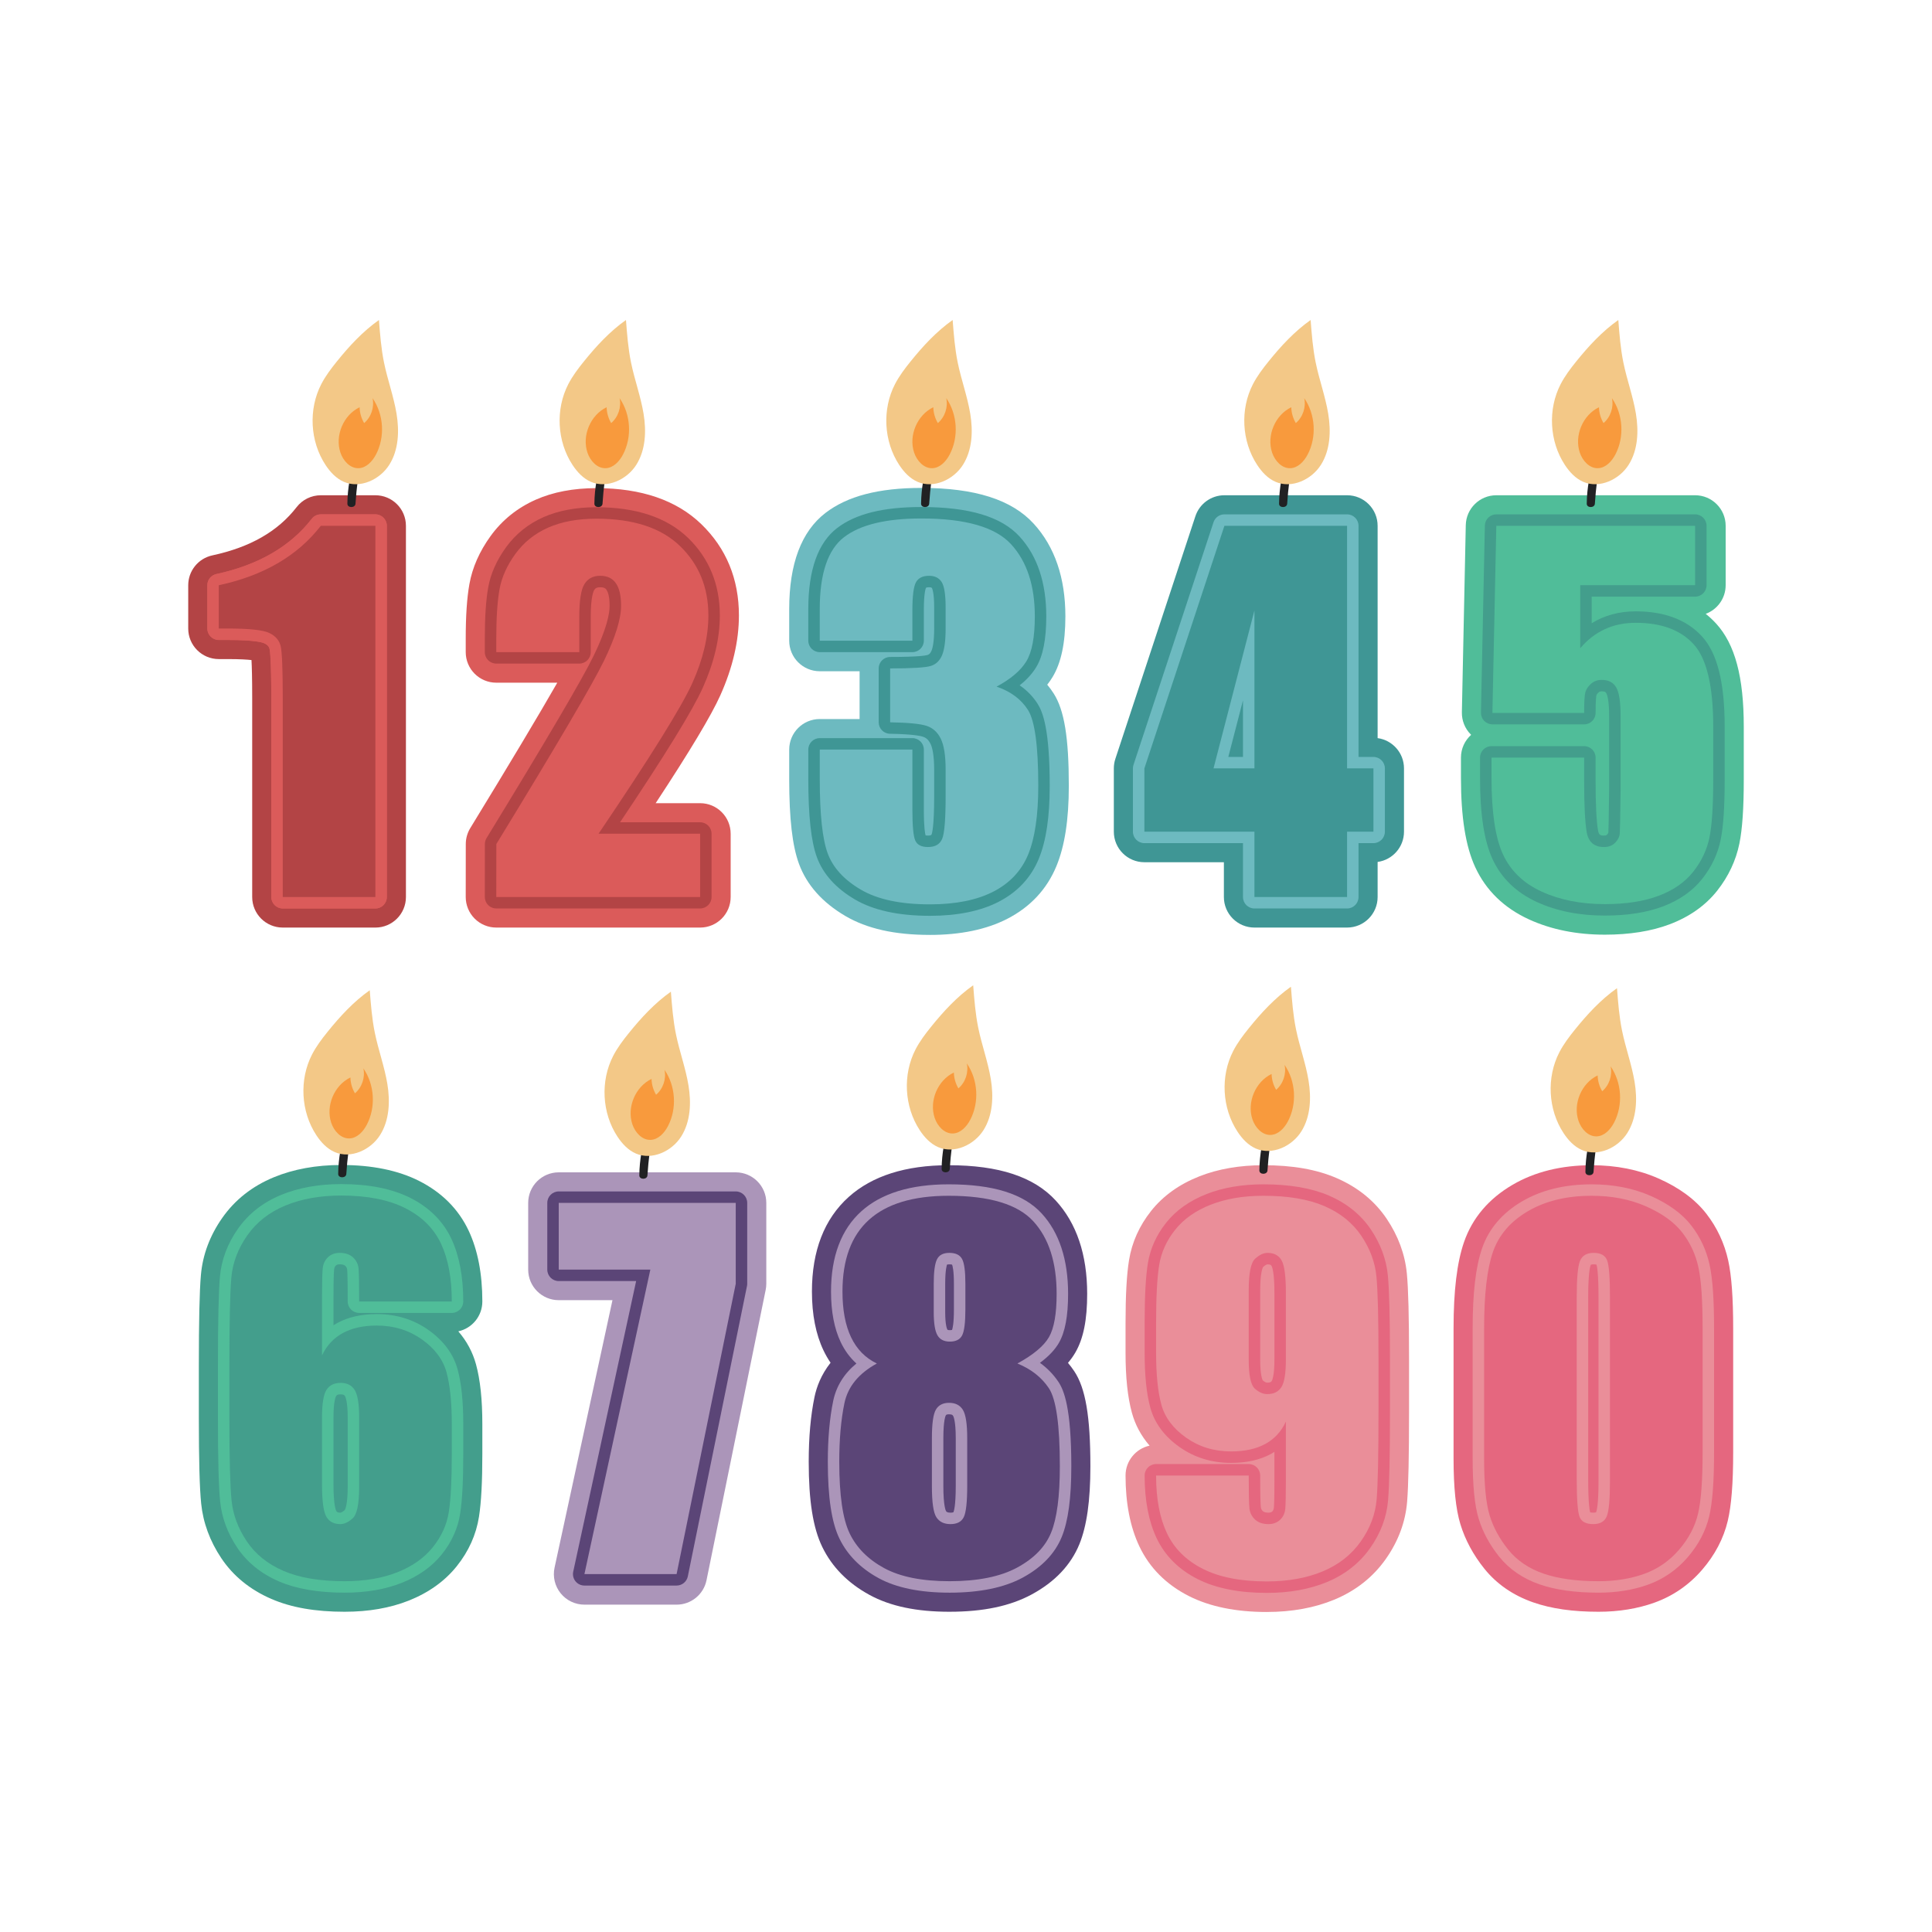 <?xml version="1.0" encoding="UTF-8"?>
<!DOCTYPE svg PUBLIC "-//W3C//DTD SVG 1.1//EN" "http://www.w3.org/Graphics/SVG/1.1/DTD/svg11.dtd">
<!-- Creator: CorelDRAW 2018 (64-Bit) -->
<svg xmlns="http://www.w3.org/2000/svg" xml:space="preserve" width="3.413in" height="3.413in" version="1.1" style="shape-rendering:geometricPrecision; text-rendering:geometricPrecision; image-rendering:optimizeQuality; fill-rule:evenodd; clip-rule:evenodd"
viewBox="0 0 3413.33 3413.33"
 xmlns:xlink="http://www.w3.org/1999/xlink">
 <defs>
  <style type="text/css">
   <![CDATA[
    .fil0 {fill:none}
    .fil5 {fill:#F89A3D}
    .fil4 {fill:#F3C887}
    .fil8 {fill:#EA8E99}
    .fil9 {fill:#E5677F}
    .fil11 {fill:#DB5B5A}
    .fil10 {fill:#B34445}
    .fil6 {fill:#AB95B9}
    .fil12 {fill:#6DBAC0}
    .fil2 {fill:#50BD99}
    .fil1 {fill:#439E8C}
    .fil13 {fill:#3F9695}
    .fil7 {fill:#5B4577}
    .fil3 {fill:#212123}
   ]]>
  </style>
 </defs>
 <g id="Layer_x0020_1">
  <rect class="fil0" x="-0" y="-0" width="3413.33" height="3413.33"/>
  <g id="_2351793332800">
   <g>
    <path class="fil1" d="M609.03 2847.55c-51.96,0 -94.35,-7.41 -129.59,-22.66 -37.65,-16.3 -67.42,-40.52 -88.46,-72 -20.14,-30.13 -32.1,-62.57 -35.56,-96.43 -2.78,-27.13 -4.13,-76.76 -4.13,-151.71l0 -90.74c0,-80.39 1.19,-133.13 3.65,-161.26 3.1,-35.76 15.8,-69.76 37.73,-101.04 22.39,-31.94 53.03,-56.09 91.07,-71.78 34.91,-14.4 75.02,-21.69 119.21,-21.69 54.2,-0 100.4,9.44 137.33,28.06 40.33,20.35 69.83,49.96 87.72,88.01 16.04,34.14 24.17,76.21 24.17,125.06 0,25.86 -18.18,47.48 -42.46,52.75 14.89,17.26 25.35,36.71 31.22,58.15 7.56,27.63 11.23,62.36 11.23,106.22l0 52.26c0,49.13 -1.93,85.39 -5.91,110.83 -4.97,31.74 -18.22,61.21 -39.36,87.59 -21.13,26.36 -49.74,46.81 -85.04,60.79 -32.83,13 -70.79,19.59 -112.84,19.58z"/>
    <path class="fil2" d="M601.73 2463.42c-5.92,0 -7.08,1.81 -7.85,3.02 -0.48,0.75 -4.71,8.21 -4.71,37.5l0 118.69c0,36.99 4.4,45.91 4.9,46.8 0.8,1.43 1.7,3.03 7.26,3.03 0.97,0 3.7,-1 7.86,-4.7 0.8,-1.34 5.11,-9.94 5.11,-41.09l0 -122.74c0,-27.86 -4.05,-36.1 -4.86,-37.46 -0.76,-1.28 -1.81,-3.05 -7.72,-3.05zm7.3 350.4c-46.6,0 -85.69,-6.69 -116.2,-19.89 -31.6,-13.68 -56.43,-33.79 -73.81,-59.79 -17.05,-25.5 -27.15,-52.78 -30.04,-81.09 -2.66,-26 -3.95,-74.5 -3.95,-148.3l0 -90.74c0,-79.39 1.15,-131.18 3.52,-158.33 2.59,-29.78 13.27,-58.25 31.75,-84.6 18.63,-26.59 44.31,-46.77 76.3,-59.96 30.81,-12.71 66.61,-19.15 106.36,-19.15 48.87,-0 89.96,8.23 122.13,24.45 33.43,16.87 57.79,41.18 72.4,72.24 13.91,29.61 20.96,66.85 20.96,110.7 0,11.18 -9.07,20.24 -20.24,20.24l-163.65 -0c-11.19,0 -20.25,-9.06 -20.25,-20.24 0,-37.06 -0.51,-50.92 -0.94,-56.03 -0.26,-2.94 -1.23,-4.96 -3.36,-6.94 -1.89,-1.76 -5.23,-2.67 -9.9,-2.67 -3.93,0 -5.6,1.08 -6.72,2.14 -1.3,1.23 -2.69,3.07 -3.1,7.19 -0.51,5.07 -1.11,17.34 -1.11,47l0 51.34c2.26,-1.45 4.58,-2.83 6.98,-4.13 19.14,-10.36 42.54,-15.61 69.6,-15.61 34.09,0 64.73,9.43 91.06,28.01 26.78,18.91 44.14,42.3 51.61,69.52 6.75,24.68 10.04,56.5 10.04,97.31l0 52.26c0,47.37 -1.8,81.91 -5.52,105.61 -4.04,25.85 -14.93,49.97 -32.35,71.71 -17.41,21.73 -41.35,38.72 -71.14,50.53 -28.85,11.42 -62.63,17.22 -100.41,17.22z"/>
    <path class="fil1" d="M634.55 2503.94c0,-23.22 -2.56,-39.15 -7.69,-47.8 -5.13,-8.64 -13.51,-12.96 -25.12,-12.96 -11.34,-0 -19.64,4.11 -24.91,12.35 -5.28,8.24 -7.9,24.37 -7.9,48.41l0 118.69c0,28.89 2.49,47.8 7.48,56.7 5,8.92 13.3,13.37 24.92,13.37 7.02,0 14.31,-3.43 21.87,-10.33 7.55,-6.88 11.34,-25.45 11.34,-55.7l0 -122.74zm163.66 -204.57l-163.66 0c0,-30.52 -0.34,-49.75 -1.01,-57.72 -0.68,-7.96 -3.92,-14.65 -9.72,-20.06 -5.81,-5.39 -13.71,-8.1 -23.7,-8.1 -8.36,0 -15.25,2.57 -20.65,7.7 -5.4,5.13 -8.5,11.75 -9.31,19.85 -0.81,8.1 -1.22,24.44 -1.22,49.02l0 104.52c8.37,-17.56 20.65,-30.72 36.86,-39.5 16.2,-8.78 36.18,-13.17 59.96,-13.17 29.97,0 56.43,8.1 79.39,24.3 22.95,16.2 37.53,35.65 43.75,58.33 6.2,22.68 9.31,53.34 9.31,91.95l0 52.26c0,45.91 -1.76,80.07 -5.27,102.48 -3.5,22.42 -12.89,43.14 -28.15,62.18 -15.26,19.04 -36.2,33.83 -62.8,44.36 -26.6,10.53 -57.59,15.8 -92.96,15.8 -44.03,0 -80.07,-6.08 -108.16,-18.23 -28.09,-12.15 -49.77,-29.64 -65.02,-52.46 -15.26,-22.82 -24.17,-46.79 -26.73,-71.91 -2.57,-25.11 -3.85,-73.85 -3.85,-146.24l0 -90.74c0,-78.04 1.15,-130.24 3.44,-156.57 2.29,-26.33 11.68,-51.24 28.15,-74.74 16.46,-23.5 38.95,-41.11 67.45,-52.87 28.49,-11.75 61.37,-17.62 98.64,-17.62 45.91,-0 83.58,7.43 113.02,22.28 29.43,14.86 50.49,35.79 63.19,62.79 12.69,27.01 19.04,61.04 19.04,102.08z"/>
    <path class="fil3" d="M644.68 1918.43c-26.5,46.83 -46.69,101.16 -47.19,155.54 -0.07,7.94 13.82,7.99 14.35,0.12 3.73,-55.2 12.03,-103.78 38.11,-153.3 1.41,-2.67 -3.79,-4.98 -5.26,-2.36z"/>
    <path class="fil4" d="M558.86 2005.53c-27.45,-41.73 -30.4,-98.37 -7.46,-142.73 7.43,-14.37 17.26,-27.35 27.42,-39.94 21.95,-27.21 45.89,-53.22 74.45,-73.37 1.94,25.15 3.89,50.39 8.94,75.1 6.22,30.43 17.08,59.83 22.16,90.48 5.07,30.65 3.73,63.94 -12.83,90.22 -16.56,26.28 -51.56,42.46 -80.09,30.17 -13.74,-5.92 -24.38,-17.41 -32.59,-29.92z"/>
    <path class="fil5" d="M617.31 2011.3c-15.1,0.46 -27.28,-13.18 -32.08,-27.49 -10.1,-30.06 5.28,-66.47 33.87,-80.19 0.22,9.8 3.02,19.54 8.02,27.97 12.43,-10.54 18.37,-28.18 14.83,-44.09 19.88,28.76 22.31,68.64 6.08,99.61 -6.34,12.11 -17.06,23.76 -30.72,24.19z"/>
    <path class="fil6" d="M1032.52 2834.99c-16.32,0 -31.76,-7.38 -42.01,-20.08 -10.24,-12.71 -14.2,-29.36 -10.75,-45.32l102.31 -472.54 -94.91 0c-29.81,0 -53.99,-24.17 -53.99,-53.98l0 -117.88c0,-29.81 24.17,-53.98 53.98,-53.98l312.72 -0c29.81,0 53.98,24.17 53.98,53.98l0 142.89c0,3.62 -0.37,7.23 -1.09,10.78l-104.51 512.93c-5.11,25.15 -27.24,43.21 -52.89,43.21l-162.85 -0z"/>
    <path class="fil7" d="M1032.52 2801.26c-6.12,0 -11.91,-2.77 -15.75,-7.53 -3.84,-4.77 -5.32,-11.01 -4.03,-17l111.15 -513.42 -136.73 0c-11.19,0 -20.24,-9.06 -20.24,-20.24l0 -117.88c0,-11.18 9.06,-20.24 20.24,-20.24l312.72 0c11.18,0 20.24,9.07 20.24,20.24l0 142.89c0,1.36 -0.13,2.71 -0.41,4.04l-104.51 512.93c-1.92,9.43 -10.22,16.21 -19.84,16.21l-162.85 -0z"/>
    <polygon class="fil6" points="1299.87,2125.19 1299.87,2268.08 1195.36,2781.02 1032.52,2781.02 1148.98,2243.07 987.15,2243.07 987.15,2125.19 "/>
    <path class="fil3" d="M1176.68 1920.98c-26.49,46.83 -46.68,101.16 -47.18,155.54 -0.08,7.94 13.81,7.98 14.35,0.12 3.73,-55.2 12.03,-103.78 38.1,-153.3 1.41,-2.68 -3.78,-4.98 -5.27,-2.36z"/>
    <path class="fil4" d="M1090.86 2008.09c-27.44,-41.73 -30.4,-98.37 -7.46,-142.74 7.44,-14.37 17.26,-27.35 27.42,-39.94 21.94,-27.21 45.89,-53.22 74.46,-73.37 1.94,25.15 3.89,50.38 8.94,75.1 6.22,30.43 17.09,59.83 22.16,90.48 5.07,30.65 3.73,63.94 -12.83,90.22 -16.56,26.28 -51.55,42.46 -80.08,30.17 -13.74,-5.92 -24.38,-17.41 -32.6,-29.92z"/>
    <path class="fil5" d="M1149.31 2013.85c-15.09,0.47 -27.27,-13.18 -32.07,-27.49 -10.11,-30.06 5.27,-66.47 33.86,-80.18 0.23,9.8 3.02,19.54 8.03,27.97 12.43,-10.54 18.37,-28.18 14.83,-44.09 19.87,28.76 22.31,68.64 6.08,99.61 -6.34,12.11 -17.06,23.76 -30.72,24.19z"/>
    <path class="fil7" d="M1677.63 2847.55c-58.29,0 -104.48,-9.69 -141.22,-29.64 -38.35,-20.83 -66.55,-49.46 -83.8,-85.13 -16.25,-33.59 -23.82,-81.37 -23.82,-150.37 0,-43.23 3.44,-81.69 10.24,-114.35 3.67,-17.61 11.64,-39.26 28.35,-60.47 -4.61,-6.76 -8.78,-14 -12.45,-21.72 -13.59,-28.41 -20.47,-63.41 -20.47,-104.04 0,-72.09 21.81,-128.29 64.85,-167.03 41.4,-37.26 100.84,-56.16 176.69,-56.16 88.71,0 150.6,20.4 189.19,62.37 36.88,40.11 55.57,95.57 55.57,164.87 0,46.06 -6.61,78.94 -20.8,103.52 -3.67,6.32 -8.03,12.46 -13.13,18.44 3.92,4.63 7.59,9.5 11,14.6 20.05,29.87 28.6,80.15 28.6,168.07 0,60.58 -6.35,105.57 -19.4,137.54 -15.06,36.89 -43.4,66.78 -84.23,88.88 -38.07,20.6 -85.57,30.62 -145.19,30.61z"/>
    <path class="fil6" d="M1677.22 2233.74c-3.05,0 -4.11,0.54 -4.13,0.55 -0.19,0.9 -3.18,8.29 -3.18,33.9l0 49.82c0,23.04 3.17,29.75 3.81,30.87 0.24,0.41 0.65,1.15 4.3,1.15 2.2,0 3.43,-0.26 3.99,-0.44 0.76,-1.87 3.31,-10.13 3.31,-36.44l0 -44.96c0,-24.11 -2.52,-32.11 -3.23,-33.86 -0.6,-0.22 -2.08,-0.59 -4.88,-0.59zm-0.4 264.92c-4.69,0 -5.35,1.13 -5.89,2.03 -0.18,0.31 -4.27,7.72 -4.27,40.11l0 85.07c0,35.48 4.46,43.38 4.65,43.7 0.74,1.13 1.9,2.9 7.92,2.9 3.94,0 5.22,-0.8 5.23,-0.8 0.51,-1.1 4.1,-9.57 4.1,-47.02l0 -83.85c0,-30.98 -4.17,-38.57 -4.64,-39.33 -0.78,-1.24 -1.75,-2.81 -7.11,-2.81zm0.81 315.16c-51.79,0 -93.89,-8.61 -125.12,-25.56 -32.02,-17.39 -55.41,-40.99 -69.53,-70.17 -13.76,-28.44 -20.45,-72.83 -20.45,-135.68 0,-40.93 3.21,-77.08 9.54,-107.47 5.4,-25.88 19.14,-48 40.97,-66.02 -11.34,-10.23 -20.59,-22.79 -27.67,-37.59 -11.38,-23.83 -17.17,-53.94 -17.17,-89.49 0,-62.12 18.06,-109.88 53.69,-141.95 35.02,-31.52 86.87,-47.5 154.12,-47.5 78.75,0 132.51,16.84 164.37,51.48 30.96,33.67 46.66,81.45 46.66,142.02 0,39.33 -5.32,67.67 -16.28,86.64 -7.07,12.23 -18.12,23.88 -33.45,35.23 12.94,9.31 23.81,20.5 32.54,33.48 9.81,14.64 22.88,46.05 22.88,149.28 0,56.12 -5.53,96.94 -16.9,124.78 -12.03,29.46 -35.27,53.67 -69.05,71.96 -32.56,17.61 -76.01,26.56 -129.13,26.56z"/>
    <path class="fil7" d="M1705.57 2268.18c0,-22.14 -1.96,-36.8 -5.88,-43.95 -3.92,-7.16 -11.41,-10.74 -22.48,-10.74 -10.81,0 -18.1,3.85 -21.88,11.55 -3.78,7.7 -5.67,22.08 -5.67,43.15l0 49.82c0,19.71 2.16,33.35 6.48,40.91 4.32,7.57 11.61,11.35 21.88,11.35 10.81,0 18.09,-3.71 21.88,-11.14 3.77,-7.43 5.67,-22.75 5.67,-45.98l0 -44.96zm3.24 272.62c0,-25.12 -2.57,-41.79 -7.7,-50.03 -5.13,-8.23 -13.23,-12.35 -24.31,-12.35 -10.8,-0.01 -18.57,3.99 -23.29,11.95 -4.73,7.97 -7.09,24.78 -7.09,50.43l0 85.07c0,28.35 2.63,46.59 7.91,54.69 5.26,8.1 13.57,12.15 24.9,12.15 11.61,0 19.45,-4.11 23.5,-12.35 4.06,-8.23 6.08,-26.8 6.08,-55.7l0 -83.85zm88.71 -131.85c24.03,9.73 42.53,24.26 55.5,43.57 12.96,19.32 19.44,65.33 19.44,138 0,52.96 -5.14,92.01 -15.39,117.14 -10.27,25.12 -30.25,45.73 -59.95,61.8 -29.71,16.08 -69.55,24.11 -119.51,24.11 -48.61,0 -87.09,-7.71 -115.45,-23.1 -28.35,-15.4 -48.68,-35.8 -60.96,-61.19 -12.29,-25.41 -18.44,-67.69 -18.44,-126.87 0,-39.71 3.04,-74.17 9.11,-103.35 6.09,-29.18 25.19,-52.55 57.32,-70.12 -20.25,-9.7 -35.44,-25.16 -45.57,-46.35 -10.13,-21.19 -15.19,-48.1 -15.19,-80.76 0,-56.4 15.66,-98.7 46.99,-126.9 31.32,-28.21 78.18,-42.31 140.56,-42.31 72.11,0 121.93,14.98 149.48,44.94 27.55,29.95 41.32,72.73 41.32,128.32 0,35.35 -4.53,60.86 -13.57,76.51 -9.05,15.65 -27.62,31.17 -55.7,46.55z"/>
    <path class="fil3" d="M1710.79 1909.68c-26.5,46.83 -46.69,101.16 -47.18,155.54 -0.08,7.94 13.81,7.98 14.34,0.11 3.74,-55.2 12.03,-103.78 38.11,-153.3 1.41,-2.67 -3.79,-4.98 -5.27,-2.36z"/>
    <path class="fil4" d="M1624.97 1996.79c-27.44,-41.74 -30.4,-98.37 -7.46,-142.74 7.44,-14.37 17.26,-27.35 27.42,-39.94 21.94,-27.21 45.89,-53.22 74.45,-73.37 1.94,25.15 3.89,50.38 8.93,75.1 6.22,30.43 17.09,59.83 22.17,90.48 5.07,30.64 3.73,63.94 -12.83,90.22 -16.56,26.28 -51.56,42.46 -80.08,30.17 -13.74,-5.92 -24.38,-17.41 -32.6,-29.92z"/>
    <path class="fil5" d="M1683.42 2002.56c-15.1,0.47 -27.27,-13.18 -32.09,-27.5 -10.1,-30.06 5.28,-66.46 33.87,-80.18 0.23,9.81 3.02,19.54 8.03,27.97 12.43,-10.54 18.36,-28.18 14.83,-44.09 19.87,28.76 22.31,68.64 6.09,99.61 -6.35,12.11 -17.06,23.76 -30.72,24.19z"/>
    <path class="fil8" d="M2238.18 2847.96c-54.52,0 -100.81,-9.45 -137.63,-28.1 -40.07,-20.31 -69.54,-49.85 -87.55,-87.79 -16.24,-34.15 -24.46,-76.29 -24.46,-125.23 0.01,-25.86 18.18,-47.47 42.46,-52.75 -14.91,-17.27 -25.37,-36.72 -31.24,-58.17 -7.55,-27.59 -11.22,-62.33 -11.22,-106.2l0.01 -52.26c0,-49.26 2,-85.61 6.16,-111.15 5.13,-31.54 18.3,-60.84 39.18,-87.1 21.01,-26.46 49.7,-46.98 85.26,-61 32.94,-12.98 70.94,-19.56 112.96,-19.56 51.68,0 93.95,7.42 129.19,22.67 37.57,16.25 67.35,40.41 88.52,71.81 20.41,30.24 32.43,62.84 35.72,96.88 2.62,27.07 3.89,76.48 3.89,151.04l0 91.14c0,80.22 -1.12,132.88 -3.41,160.96 -2.96,36 -15.71,70.15 -37.88,101.5 -22.5,31.83 -53.07,55.92 -90.86,71.57 -34.8,14.42 -74.87,21.73 -119.1,21.73z"/>
    <path class="fil9" d="M2230.94 2438.7c3.1,2.71 5.8,4.09 8.04,4.09 5.94,-0 7.09,-1.81 7.86,-3.01 0.49,-0.76 4.72,-8.22 4.72,-37.51l0 -118.69c0,-36.98 -4.41,-45.92 -4.91,-46.81 -0.79,-1.42 -1.7,-3.02 -7.25,-3.02 -0.97,0 -3.7,1 -7.87,4.71 -0.79,1.33 -5.1,9.93 -5.1,41.07l0 122.74c0,27.09 3.74,35.06 4.52,36.43zm7.23 375.53c-49.16,0 -90.33,-8.23 -122.37,-24.46 -33.26,-16.85 -57.59,-41.13 -72.33,-72.17 -14.06,-29.6 -21.2,-66.87 -21.2,-110.76 0,-11.18 9.06,-20.24 20.24,-20.24l163.66 0c11.18,0 20.24,9.07 20.24,20.24 0,37.01 0.6,50.7 1.11,55.67 0.32,3.11 1.35,5.21 3.57,7.28 1.92,1.78 5.25,2.68 9.93,2.68 4.48,0 5.98,-1.43 6.71,-2.13 1.24,-1.18 2.56,-2.92 2.89,-6.86 0.43,-5.19 0.94,-17.61 0.94,-47.33l0 -51.09c-2.13,1.36 -4.33,2.65 -6.58,3.87 -19.1,10.36 -42.66,15.61 -69.99,15.61 -34.1,0 -64.74,-9.42 -91.07,-28.01 -26.79,-18.91 -44.14,-42.3 -51.59,-69.52 -6.76,-24.66 -10.04,-56.48 -10.04,-97.3l0 -52.26c0,-47.42 1.87,-82.01 5.72,-105.73 4.2,-25.77 15.05,-49.83 32.3,-71.52 17.28,-21.76 41.23,-38.79 71.21,-50.6 28.98,-11.42 62.83,-17.21 100.59,-17.21 46.33,0 85.29,6.7 115.79,19.89 31.57,13.66 56.44,33.75 73.97,59.72 17.22,25.54 27.35,52.89 30.09,81.27 2.51,25.98 3.74,74.32 3.74,147.78l0 91.14c0,79.3 -1.09,131.06 -3.31,158.21 -2.46,29.89 -13.16,58.41 -31.8,84.78 -18.77,26.55 -44.41,46.7 -76.22,59.88 -30.69,12.71 -66.43,19.17 -106.19,19.17z"/>
    <path class="fil8" d="M2206.18 2402.26c0,27.54 3.57,44.56 10.73,51.04 7.15,6.48 14.52,9.72 22.07,9.72 11.35,-0 19.65,-4.11 24.92,-12.35 5.26,-8.23 7.89,-24.37 7.89,-48.41l0 -118.69c0,-28.89 -2.5,-47.8 -7.5,-56.71 -5,-8.92 -13.31,-13.37 -24.91,-13.37 -7.03,0 -14.32,3.45 -21.88,10.33 -7.57,6.89 -11.34,25.46 -11.34,55.7l0 122.74zm-163.66 204.57l163.66 0c0,30.52 0.4,49.76 1.21,57.72 0.81,7.97 4.11,14.65 9.92,20.06 5.8,5.41 13.7,8.09 23.7,8.09 8.37,0 15.25,-2.56 20.66,-7.69 5.39,-5.13 8.43,-11.75 9.11,-19.85 0.67,-8.11 1.01,-24.44 1.01,-49.02l0 -104.51c-8.11,17.56 -20.26,30.72 -36.46,39.5 -16.2,8.78 -36.33,13.17 -60.36,13.17 -29.98,0 -56.45,-8.11 -79.4,-24.31 -22.96,-16.2 -37.54,-35.65 -43.75,-58.33 -6.21,-22.69 -9.31,-53.33 -9.31,-91.95l0 -52.26c0,-45.91 1.82,-80.06 5.47,-102.48 3.65,-22.41 13.03,-43.14 28.16,-62.18 15.11,-19.05 36.05,-33.83 62.78,-44.36 26.73,-10.54 57.79,-15.8 93.17,-15.8 43.75,0 79.67,6.08 107.75,18.23 28.09,12.15 49.82,29.64 65.22,52.46 15.4,22.81 24.3,46.78 26.74,71.9 2.43,25.11 3.64,73.72 3.64,145.83l0 91.14c0,78.05 -1.08,130.23 -3.24,156.57 -2.17,26.32 -11.54,51.24 -28.15,74.73 -16.6,23.49 -39.09,41.11 -67.44,52.86 -28.35,11.74 -61.17,17.63 -98.44,17.63 -46.18,0 -83.92,-7.44 -113.22,-22.29 -29.31,-14.85 -50.38,-35.78 -63.2,-62.78 -12.83,-27 -19.24,-61.02 -19.24,-102.08z"/>
    <path class="fil3" d="M2272.15 1912.24c-26.5,46.82 -46.69,101.15 -47.18,155.54 -0.08,7.94 13.82,7.98 14.35,0.12 3.73,-55.2 12.03,-103.78 38.1,-153.3 1.41,-2.68 -3.78,-4.98 -5.27,-2.35z"/>
    <path class="fil4" d="M2186.33 1999.34c-27.44,-41.74 -30.4,-98.37 -7.45,-142.74 7.43,-14.37 17.26,-27.35 27.41,-39.94 21.94,-27.22 45.89,-53.21 74.45,-73.37 1.94,25.15 3.89,50.38 8.94,75.1 6.22,30.43 17.09,59.83 22.16,90.48 5.08,30.65 3.74,63.94 -12.83,90.22 -16.56,26.28 -51.56,42.46 -80.08,30.17 -13.74,-5.93 -24.38,-17.41 -32.6,-29.92z"/>
    <path class="fil5" d="M2244.78 2005.11c-15.09,0.46 -27.26,-13.18 -32.07,-27.49 -10.1,-30.06 5.27,-66.47 33.86,-80.19 0.22,9.8 3.02,19.54 8.03,27.97 12.43,-10.54 18.36,-28.18 14.83,-44.09 19.87,28.76 22.31,68.64 6.08,99.61 -6.34,12.11 -17.06,23.76 -30.73,24.19z"/>
    <path class="fil9" d="M2824.16 2847.55c-45.69,0 -83.43,-5.42 -115.41,-16.57 -35.51,-12.4 -64.55,-32.42 -86.3,-59.51 -19.63,-24.44 -33.88,-50.89 -42.33,-78.58 -8.13,-26.57 -12.08,-64.8 -12.08,-116.84l0 -228.87c0,-66.91 6.07,-116.95 18.57,-152.99 14.68,-42.33 43.52,-76.31 85.73,-101.01 39.15,-22.91 86.15,-34.53 139.67,-34.53 43.31,0 83.11,7.89 118.26,23.46 36.48,16.15 64.87,37.1 84.39,62.23 18.92,24.38 31.92,52.19 38.64,82.65 5.89,26.77 8.76,66.08 8.76,120.19l0 218.74c0,54.41 -3.13,94 -9.56,121.05 -7.41,31.09 -22.64,60.16 -45.28,86.38 -23.06,26.74 -51.38,46.28 -84.18,58.06 -29.81,10.71 -63.07,16.14 -98.86,16.14z"/>
    <path class="fil8" d="M2809.32 2671.84c0.81,0.25 2.48,0.63 5.51,0.63 3.36,0 4.69,-0.58 4.95,-0.72l0.24 -0.52c0.97,-2.35 4.14,-13.26 4.14,-54.26l0 -324.88c0,-43.46 -2.74,-55.21 -3.59,-57.78 -0.69,-0.22 -2.19,-0.56 -4.94,-0.56 -3.21,0 -4.74,0.58 -5.03,0.79l-0.41 0.79c-0.71,1.7 -4.28,12.46 -4.28,56.77l0 320.01c0,43.55 2.47,56.42 3.41,59.74zm14.84 141.98c-41.26,0 -76.35,-4.95 -104.3,-14.7 -29.45,-10.28 -53.37,-26.68 -71.1,-48.78 -16.94,-21.1 -29.19,-43.74 -36.39,-67.31 -7.13,-23.34 -10.61,-58.33 -10.61,-106.98l0 -228.87c0,-63.08 5.47,-109.51 16.72,-141.93 11.96,-34.52 35.81,-62.43 70.89,-82.94 33.91,-19.85 75.18,-29.91 122.63,-29.91 38.58,0 73.78,6.92 104.6,20.57 31.32,13.87 55.33,31.39 71.39,52.07 15.83,20.4 26.7,43.69 32.34,69.22 5.36,24.34 7.96,61.28 7.96,112.93l0 218.74c0,51.74 -2.83,88.78 -8.65,113.25 -6.13,25.76 -18.92,50.04 -38,72.14 -19.22,22.28 -42.79,38.56 -70.04,48.36 -26.13,9.39 -55.56,14.15 -87.45,14.15z"/>
    <path class="fil9" d="M2844.41 2292.08c0,-34.84 -1.7,-56.64 -5.07,-65.42 -3.38,-8.77 -11.27,-13.17 -23.7,-13.17 -12.15,0 -20.19,4.66 -24.1,13.98 -3.92,9.31 -5.88,30.86 -5.88,64.61l0 320.01c0,38.08 1.82,61.04 5.47,68.87 3.65,7.84 11.54,11.74 23.69,11.74 12.16,0 20.12,-4.59 23.9,-13.77 3.78,-9.18 5.67,-29.83 5.67,-61.97l0 -324.88zm163.65 55.09l0 218.75c0,49.69 -2.7,85.87 -8.1,108.56 -5.4,22.69 -16.61,43.89 -33.62,63.6 -17.01,19.72 -37.54,33.89 -61.57,42.54 -24.04,8.64 -50.91,12.96 -80.61,12.96 -39.16,0 -71.69,-4.53 -97.62,-13.57 -25.93,-9.05 -46.59,-23.16 -61.98,-42.33 -15.39,-19.17 -26.33,-39.35 -32.81,-60.56 -6.48,-21.2 -9.73,-54.89 -9.73,-101.07l0.01 -228.87c0,-60.22 5.19,-105.32 15.59,-135.3 10.4,-29.98 31.06,-54.01 61.98,-72.1 30.92,-18.09 68.38,-27.15 112.41,-27.15 35.91,0 68.05,6.28 96.41,18.84 28.35,12.56 49.56,27.89 63.59,45.98 14.05,18.09 23.56,38.48 28.56,61.17 5,22.68 7.49,58.88 7.49,108.56z"/>
    <path class="fil3" d="M2848.2 1914.79c-26.5,46.82 -46.69,101.16 -47.19,155.54 -0.08,7.94 13.81,7.98 14.35,0.11 3.73,-55.19 12.02,-103.78 38.1,-153.3 1.41,-2.68 -3.78,-4.98 -5.27,-2.36z"/>
    <path class="fil4" d="M2762.39 2001.9c-27.44,-41.73 -30.4,-98.37 -7.46,-142.74 7.44,-14.37 17.26,-27.35 27.42,-39.94 21.94,-27.21 45.89,-53.22 74.45,-73.36 1.94,25.15 3.89,50.38 8.94,75.09 6.21,30.43 17.08,59.83 22.16,90.48 5.08,30.65 3.74,63.94 -12.83,90.22 -16.56,26.28 -51.55,42.46 -80.08,30.17 -13.74,-5.92 -24.38,-17.41 -32.6,-29.92z"/>
    <path class="fil5" d="M2820.84 2007.67c-15.09,0.46 -27.27,-13.18 -32.08,-27.5 -10.11,-30.06 5.27,-66.46 33.86,-80.18 0.23,9.8 3.02,19.54 8.03,27.97 12.43,-10.54 18.36,-28.18 14.82,-44.09 19.88,28.76 22.31,68.64 6.09,99.61 -6.34,12.11 -17.06,23.76 -30.72,24.19z"/>
   </g>
   <g>
    <path class="fil10" d="M499.54 1638.76c-29.81,0 -53.98,-24.16 -53.98,-53.97l0 -351.61c0,-35.72 -0.63,-55.86 -1.25,-67.04 -7.75,-0.87 -20.71,-1.72 -41.59,-1.72l-16.2 -0c-29.81,0 -53.98,-24.16 -53.98,-53.98l0 -76.46c0,-25.43 17.76,-47.42 42.62,-52.77 66.91,-14.4 115.63,-42.3 148.95,-85.3 10.22,-13.2 25.98,-20.92 42.67,-20.92l96.41 -0c29.81,0 53.98,24.17 53.98,53.98l0 655.83c0,29.81 -24.17,53.98 -53.98,53.98l-163.66 -0z"/>
    <path class="fil11" d="M499.54 1605.03c-11.18,0 -20.24,-9.06 -20.24,-20.24l0 -351.61c0,-66.6 -2.17,-82.95 -3.1,-86.89 -0.7,-2.96 -2.34,-6.44 -9.14,-9.72 -2.87,-1.38 -16,-5.89 -64.33,-5.89l-16.2 0c-11.18,0 -20.24,-9.06 -20.24,-20.24l0 -76.46c0,-9.54 6.65,-17.78 15.98,-19.79 73.96,-15.91 130.66,-48.76 168.52,-97.62 3.84,-4.95 9.74,-7.85 16,-7.85l96.41 -0c11.18,0 20.24,9.07 20.24,20.25l0 655.83c0,11.18 -9.06,20.24 -20.24,20.24l-163.66 0z"/>
    <path class="fil11" d="M499.54 1605.03c-11.18,0 -20.24,-9.06 -20.24,-20.24l0 -351.61c0,-66.6 -2.17,-82.95 -3.1,-86.89 -0.7,-2.96 -2.34,-6.44 -9.14,-9.72 -2.87,-1.38 -16,-5.89 -64.33,-5.89l-16.2 0c-11.18,0 -20.24,-9.06 -20.24,-20.24l0 -76.46c0,-9.54 6.65,-17.78 15.98,-19.79 73.96,-15.91 130.66,-48.76 168.52,-97.62 3.84,-4.95 9.74,-7.85 16,-7.85l96.41 -0c11.18,0 20.24,9.07 20.24,20.25l0 655.83c0,11.18 -9.06,20.24 -20.24,20.24l-163.66 0z"/>
    <path class="fil10" d="M663.2 928.96l0 655.83 -163.66 0 0 -351.61c0,-50.78 -1.22,-81.28 -3.65,-91.55 -2.43,-10.26 -9.11,-18.02 -20.05,-23.29 -10.94,-5.27 -35.31,-7.9 -73.12,-7.9l-16.2 -0 0 -76.46c79.13,-17.02 139.21,-52.03 180.26,-105.01l96.41 -0z"/>
    <path class="fil3" d="M660.91 734.31c-26.5,46.82 -46.69,101.15 -47.19,155.54 -0.07,7.94 13.81,7.98 14.35,0.12 3.72,-55.2 12.02,-103.78 38.1,-153.3 1.41,-2.67 -3.78,-4.98 -5.27,-2.35z"/>
    <path class="fil4" d="M575.09 821.41c-27.44,-41.73 -30.4,-98.37 -7.46,-142.74 7.43,-14.37 17.26,-27.35 27.42,-39.94 21.94,-27.22 45.89,-53.21 74.45,-73.37 1.94,25.15 3.89,50.39 8.94,75.1 6.22,30.44 17.09,59.83 22.16,90.48 5.07,30.64 3.74,63.94 -12.83,90.22 -16.56,26.28 -51.56,42.46 -80.09,30.17 -13.74,-5.92 -24.38,-17.41 -32.6,-29.92z"/>
    <path class="fil5" d="M633.54 827.18c-15.1,0.47 -27.27,-13.18 -32.08,-27.49 -10.1,-30.06 5.28,-66.46 33.87,-80.18 0.22,9.8 3.01,19.54 8.02,27.97 12.43,-10.54 18.36,-28.18 14.83,-44.09 19.87,28.76 22.31,68.64 6.08,99.61 -6.35,12.11 -17.06,23.76 -30.72,24.18z"/>
    <path class="fil11" d="M876.8 1638.76c-14.33,0 -28.06,-5.69 -38.2,-15.83 -10.13,-10.13 -15.8,-23.88 -15.78,-38.21l0.1 -93.57c0.01,-9.91 2.75,-19.63 7.93,-28.1 70.09,-114.64 121.51,-200.57 153.73,-256.92l-107.78 0c-29.81,0 -53.98,-24.17 -53.98,-53.98l0 -23.9c0,-40.3 2.13,-71.83 6.51,-96.37 5.2,-29.15 17.77,-57.67 37.36,-84.75 20.45,-28.26 47.3,-49.89 79.79,-64.29 30.57,-13.56 66.69,-20.43 107.34,-20.43 79.26,0 141.57,21.4 185.19,63.59 44.11,42.69 66.47,96.97 66.47,161.34 0,45.03 -11.06,92.53 -32.89,141.19 -15.83,35.31 -53.39,97.98 -114.2,190.48l78.53 0c29.81,0 53.97,24.16 53.97,53.98l0 111.8c0,29.81 -24.17,53.98 -53.98,53.98l-360.12 -0z"/>
    <path class="fil10" d="M876.8 1605.03c-5.37,0 -10.52,-2.13 -14.32,-5.94 -3.8,-3.81 -5.93,-8.96 -5.93,-14.33l0.1 -93.57c0.01,-3.72 1.04,-7.37 2.98,-10.54 105.82,-173.06 169.49,-281.44 189.24,-322.15 23.27,-47.93 28.15,-74.41 28.15,-88.17 0,-17.76 -3.46,-25.4 -5.53,-28.37 -1.07,-1.55 -3.09,-4.45 -11.14,-4.45 -6.88,0 -8.95,2.4 -10.63,5.07 -1.01,1.62 -6.04,11.46 -6.04,47.19l0 62.38c0,11.18 -9.06,20.24 -20.24,20.24l-146.65 -0c-11.18,0 -20.24,-9.06 -20.24,-20.24l0 -23.9c0,-38.29 1.96,-67.87 5.99,-90.44 4.3,-24.12 14.88,-47.98 31.48,-70.9 16.91,-23.37 39.15,-41.27 66.13,-53.22 26.24,-11.63 57.76,-17.54 93.67,-17.54 70.21,0 124.62,18.2 161.73,54.1 37.29,36.08 56.2,82.21 56.2,137.09 0,40.24 -10.07,83.09 -29.94,127.38 -17.91,39.94 -65.87,117.96 -146.33,238.02l141.44 -0c11.18,0 20.24,9.07 20.24,20.24l0 111.8c0,11.18 -9.07,20.24 -20.24,20.24l-360.12 0z"/>
    <path class="fil11" d="M1236.93 1472.98l0 111.8 -360.13 0 0.1 -93.57c106.68,-174.46 170.07,-282.41 190.2,-323.86 20.11,-41.45 30.17,-73.79 30.17,-97.02 0,-17.83 -3.05,-31.13 -9.13,-39.91 -6.09,-8.77 -15.35,-13.17 -27.78,-13.17 -12.45,0 -21.71,4.86 -27.78,14.59 -6.1,9.72 -9.13,29.03 -9.13,57.93l0 62.38 -146.65 0 0 -23.9c0,-36.72 1.89,-65.68 5.67,-86.89 3.78,-21.2 13.09,-42.06 27.95,-62.59 14.85,-20.52 34.15,-36.05 57.93,-46.59 23.76,-10.54 52.26,-15.8 85.47,-15.8 65.08,0 114.3,16.14 147.65,48.41 33.35,32.27 50.04,73.12 50.04,122.54 0,37.54 -9.39,77.24 -28.17,119.09 -18.78,41.86 -74.06,130.71 -165.88,266.54l179.46 0z"/>
    <path class="fil3" d="M1097.32 734.31c-26.5,46.82 -46.69,101.15 -47.19,155.54 -0.07,7.94 13.82,7.98 14.35,0.12 3.73,-55.2 12.03,-103.78 38.1,-153.3 1.41,-2.67 -3.78,-4.98 -5.26,-2.35z"/>
    <path class="fil4" d="M1011.5 821.41c-27.44,-41.73 -30.39,-98.37 -7.45,-142.74 7.43,-14.37 17.26,-27.35 27.41,-39.94 21.94,-27.22 45.9,-53.21 74.46,-73.37 1.94,25.15 3.89,50.39 8.94,75.1 6.22,30.44 17.09,59.83 22.16,90.48 5.07,30.64 3.73,63.94 -12.82,90.22 -16.56,26.28 -51.56,42.46 -80.09,30.17 -13.74,-5.92 -24.38,-17.41 -32.6,-29.92z"/>
    <path class="fil5" d="M1069.96 827.18c-15.1,0.47 -27.28,-13.18 -32.08,-27.49 -10.1,-30.06 5.27,-66.46 33.87,-80.18 0.22,9.8 3.01,19.54 8.02,27.97 12.43,-10.54 18.36,-28.18 14.83,-44.09 19.87,28.76 22.31,68.64 6.08,99.61 -6.35,12.11 -17.06,23.76 -30.72,24.18z"/>
    <path class="fil12" d="M1642.74 1651.73c-62.24,0 -111.15,-10.99 -149.53,-33.59 -40.44,-23.82 -67.89,-54.72 -81.58,-91.83 -11.81,-32.02 -17.31,-79.71 -17.31,-150.14l0 -51.85c0,-29.81 24.17,-53.97 53.98,-53.97l70.38 -0 0 -84.45 -70.38 0c-29.81,0 -53.98,-24.17 -53.98,-53.98l0 -55.9c0,-80 21.54,-137.13 64.02,-169.79 38.68,-29.74 94.09,-44.2 169.41,-44.2 94.8,0 159.8,20.72 198.67,63.35 37.05,40.61 55.83,95.61 55.83,163.48 0,47.26 -7.5,82.5 -22.92,107.71 -2.75,4.5 -5.79,8.87 -9.12,13.12 4.11,4.9 7.92,10.09 11.41,15.56 18.72,29.35 26.7,78.09 26.7,162.98 0,59.83 -7.16,106.28 -21.9,141.98 -16.87,40.83 -46.07,72.13 -86.79,93.07 -36.74,18.89 -82.8,28.47 -136.89,28.46z"/>
    <path class="fil13" d="M1642.74 1618c-55.27,0 -99.82,-9.74 -132.41,-28.94 -33.56,-19.77 -56.12,-44.81 -67.05,-74.44 -10.24,-27.76 -15.22,-73.05 -15.22,-138.45l0 -51.85c0,-11.17 9.06,-20.24 20.24,-20.24l163.65 -0.01c11.19,0 20.24,9.07 20.24,20.25l0 106.54c0,31.25 2.18,41.96 3.05,44.99 0.77,0.17 2.11,0.39 4.26,0.39 5.54,-0 6.04,-1.18 6.43,-2.13 0.75,-1.8 4.51,-13.61 4.51,-68.37l0 -45.37c0,-27.26 -3.51,-40.17 -6.45,-46.2 -4.26,-8.74 -9.61,-11.34 -13.25,-12.54 -5.11,-1.69 -19.5,-4.6 -58.43,-5.27 -11.04,-0.19 -19.9,-9.19 -19.9,-20.24l0 -95.2c0,-11.19 9.06,-20.24 20.24,-20.24 51.18,-0 63.35,-2.66 65.87,-3.47 2.5,-0.81 5.11,-2.31 7.33,-7.79 1.71,-4.23 4.59,-14.97 4.59,-39.38l0 -36.46c0,-27.56 -3.7,-34.13 -3.86,-34.4 -0.47,-0.72 -1.07,-1.66 -5.07,-1.66 -4.14,0 -5.45,0.84 -5.46,0.85 -0.44,0.86 -3.87,8.32 -3.87,39.67l0 53.88c0,11.17 -9.06,20.24 -20.24,20.24l-163.65 0c-11.19,0 -20.24,-9.07 -20.24,-20.24l0 -55.9c0,-68.98 17.1,-117.1 50.84,-143.04 32.56,-25.04 81.25,-37.21 148.85,-37.21 84.79,-0 141.62,17.12 173.75,52.34 31.19,34.2 47.01,81.56 47.01,140.75 0,40.87 -5.87,70.35 -17.96,90.11 -7,11.44 -16.62,21.98 -29.09,31.83 12.89,8.82 23.51,19.71 31.72,32.59 9.19,14.41 21.4,45.1 21.4,144.84 0,55.33 -6.33,97.56 -19.35,129.11 -13.72,33.2 -37.62,58.76 -71.04,75.94 -31.92,16.41 -72.78,24.73 -121.46,24.73z"/>
    <path class="fil12" d="M1760.63 1213.12c24.84,8.38 43.33,22.09 55.5,41.14 12.15,19.06 18.22,63.7 18.22,133.95 0,52.15 -5.95,92.61 -17.82,121.39 -11.89,28.77 -32.41,50.66 -61.57,65.66 -29.17,15 -66.57,22.49 -112.21,22.49 -51.85,0 -92.56,-8.71 -122.13,-26.13 -29.57,-17.43 -49.01,-38.76 -58.33,-64.01 -9.32,-25.25 -13.98,-69.07 -13.98,-131.45l0 -51.85 163.65 0 0 106.54c0,28.36 1.68,46.39 5.06,54.08 3.38,7.7 10.87,11.54 22.49,11.54 12.69,0 21.06,-4.85 25.11,-14.58 4.05,-9.72 6.07,-35.1 6.07,-76.15l0 -45.37c0,-25.11 -2.84,-43.48 -8.51,-55.09 -5.67,-11.61 -14.04,-19.24 -25.11,-22.88 -11.08,-3.65 -32.55,-5.74 -64.42,-6.28l0 -95.2c38.89,0 62.92,-1.48 72.11,-4.46 9.18,-2.98 15.8,-9.45 19.85,-19.44 4.05,-9.99 6.07,-25.65 6.07,-46.99l0 -36.46c0,-22.95 -2.37,-38.08 -7.09,-45.37 -4.73,-7.29 -12.09,-10.94 -22.08,-10.94 -11.34,0 -19.1,3.85 -23.29,11.55 -4.19,7.7 -6.28,24.1 -6.28,49.22l0 53.88 -163.65 0 0 -55.9c0,-62.65 14.3,-104.98 42.94,-126.99 28.62,-22.01 74.13,-33.02 136.51,-33.02 78.05,0 130.98,15.25 158.79,45.75 27.82,30.49 41.72,72.86 41.72,127.11 0,36.7 -5,63.22 -14.98,79.55 -9.99,16.33 -27.55,31.24 -52.66,44.73z"/>
    <path class="fil3" d="M1674.5 734.31c-26.5,46.82 -46.69,101.15 -47.19,155.54 -0.07,7.94 13.82,7.98 14.35,0.12 3.72,-55.2 12.03,-103.78 38.1,-153.3 1.41,-2.67 -3.78,-4.98 -5.26,-2.35z"/>
    <path class="fil4" d="M1588.67 821.41c-27.44,-41.73 -30.39,-98.37 -7.45,-142.74 7.43,-14.37 17.26,-27.35 27.41,-39.94 21.94,-27.22 45.9,-53.21 74.45,-73.37 1.94,25.15 3.89,50.39 8.94,75.1 6.22,30.44 17.09,59.83 22.16,90.48 5.07,30.64 3.73,63.94 -12.83,90.22 -16.56,26.28 -51.55,42.46 -80.08,30.17 -13.74,-5.92 -24.38,-17.41 -32.6,-29.92z"/>
    <path class="fil5" d="M1647.12 827.18c-15.09,0.47 -27.27,-13.18 -32.08,-27.49 -10.1,-30.06 5.27,-66.46 33.87,-80.18 0.22,9.8 3.01,19.54 8.02,27.97 12.43,-10.54 18.37,-28.18 14.83,-44.09 19.87,28.76 22.31,68.64 6.08,99.61 -6.35,12.11 -17.06,23.76 -30.72,24.18z"/>
    <path class="fil13" d="M2216.27 1638.76c-29.81,0 -53.99,-24.16 -53.99,-53.97l0 -61.47 -140.46 0c-29.81,0 -53.98,-24.17 -53.98,-53.98l0 -111.8c0,-5.75 0.91,-11.46 2.71,-16.91l141.38 -428.58c7.3,-22.13 27.96,-37.07 51.26,-37.07l216.72 -0c29.81,0 53.98,24.17 53.98,53.98l0 375.1c26.31,3.6 46.59,26.18 46.59,53.48l0 111.8c0,27.3 -20.28,49.87 -46.59,53.47l0 61.97c0,29.81 -24.16,53.98 -53.98,53.98l-163.65 -0z"/>
    <path class="fil12" d="M2196.02 1337.3l0 -100.01 -25.91 100.01 25.91 0zm20.24 267.74c-11.18,0 -20.24,-9.06 -20.24,-20.24l0 -95.2 -174.2 0c-11.18,0 -20.24,-9.06 -20.24,-20.24l0 -111.8c0,-2.16 0.34,-4.3 1.02,-6.35l141.38 -428.57c2.74,-8.3 10.48,-13.9 19.22,-13.9l216.72 -0c11.18,0 20.24,9.07 20.24,20.25l0 408.33 26.33 0c11.18,0 20.24,9.07 20.24,20.24l0 111.8c0,11.18 -9.07,20.24 -20.24,20.24l-26.33 0 0 95.2c0,11.18 -9.07,20.24 -20.24,20.24l-163.65 0z"/>
    <path class="fil13" d="M2216.27 1357.54l0 -279.11 -72.31 279.11 72.31 0zm163.65 -428.58l0 428.58 46.58 0 0 111.8 -46.58 0 0 115.44 -163.65 0 0 -115.44 -194.44 0 0 -111.8 141.38 -428.58 216.72 0z"/>
    <path class="fil3" d="M2306.93 734.31c-26.5,46.82 -46.69,101.15 -47.18,155.54 -0.08,7.94 13.82,7.98 14.35,0.12 3.72,-55.2 12.03,-103.78 38.1,-153.3 1.41,-2.67 -3.78,-4.98 -5.27,-2.35z"/>
    <path class="fil4" d="M2221.11 821.41c-27.44,-41.73 -30.4,-98.37 -7.45,-142.74 7.43,-14.37 17.26,-27.35 27.41,-39.94 21.94,-27.22 45.9,-53.21 74.45,-73.37 1.94,25.15 3.89,50.39 8.94,75.1 6.22,30.44 17.09,59.83 22.16,90.48 5.07,30.64 3.73,63.94 -12.83,90.22 -16.56,26.28 -51.55,42.46 -80.08,30.17 -13.74,-5.92 -24.38,-17.41 -32.6,-29.92z"/>
    <path class="fil5" d="M2279.56 827.18c-15.09,0.47 -27.26,-13.18 -32.07,-27.49 -10.1,-30.06 5.27,-66.46 33.86,-80.18 0.23,9.8 3.02,19.54 8.03,27.97 12.43,-10.54 18.37,-28.18 14.83,-44.09 19.87,28.76 22.31,68.64 6.08,99.61 -6.35,12.11 -17.06,23.76 -30.73,24.18z"/>
    <path class="fil2" d="M2835.2 1651.32c-49.74,0 -94.78,-9.07 -133.87,-26.97 -44.02,-20.17 -75.98,-51.19 -94.97,-92.24 -16.98,-36.68 -25.24,-88.36 -25.24,-157.96l0 -35.66c0,-15.99 6.95,-30.36 18,-40.25l-0.97 -0.97c-10.15,-10.37 -15.7,-24.39 -15.4,-38.89l6.89 -330.55c0.61,-29.37 24.59,-52.85 53.97,-52.85l351.2 -0c29.81,0 53.98,24.17 53.98,53.98l0 104.91c0,23.22 -14.67,43.02 -35.23,50.64 6.56,5.21 12.71,10.96 18.46,17.24 33.28,36.4 48.78,94.25 48.78,182.06l0 93.57c0,50.57 -2.54,87.57 -7.78,113.13 -6.15,29.98 -19.29,57.88 -39.05,82.94 -20.67,26.22 -49.02,46.28 -84.26,59.6 -32.08,12.13 -70.6,18.28 -114.5,18.28z"/>
    <path class="fil1" d="M2835.2 1617.59c-44.85,0 -85.18,-8.05 -119.83,-23.91 -36.49,-16.72 -62.87,-42.19 -78.4,-75.73 -14.89,-32.15 -22.13,-79.19 -22.13,-143.8l0 -35.66c0,-11.17 9.06,-20.24 20.24,-20.24l163.67 -0c11.18,0 20.24,9.07 20.24,20.24l0 40.92c0,41.1 1.4,70.37 4.18,87 1.42,8.54 3.7,9.82 10.82,9.82 3.61,-0 4.61,-1.03 5.15,-1.58 0.85,-0.88 2.31,-2.56 2.4,-3.84 0.26,-3.78 0.7,-20.04 1.36,-76.25l0 -129.8c0,-29.17 -3.83,-38.09 -5,-40.12 -0.83,-1.44 -1.85,-3.22 -7.97,-3.22 -3.17,-0 -4.54,0.83 -5.54,1.73 -2.13,1.91 -3.53,3.75 -3.94,5.19 -0.14,0.57 -1.46,6.37 -1.46,31.18 0,11.17 -9.07,20.24 -20.24,20.24l-162.04 -0c-5.44,0 -10.65,-2.19 -14.46,-6.08 -3.81,-3.89 -5.89,-9.14 -5.78,-14.58l6.89 -330.55c0.23,-11.01 9.23,-19.82 20.24,-19.82l351.2 -0c11.18,0 20.24,9.07 20.24,20.25l0 104.91c0,11.18 -9.07,20.24 -20.25,20.24l-182.7 0 0 46.96c22.6,-13.97 48.61,-21.01 77.79,-21.01 50.8,-0 90.24,14.96 117.22,44.46 26.88,29.39 39.94,81.5 39.94,159.29l0 93.57c0,48.27 -2.32,83.06 -7.1,106.35 -5.08,24.78 -16.01,47.93 -32.49,68.82 -16.82,21.34 -40.27,37.81 -69.7,48.93 -28.24,10.68 -62.76,16.1 -102.56,16.09z"/>
    <path class="fil2" d="M2994.81 928.96l0 104.91 -202.95 0 0 111.4c25.38,-29.97 58.06,-44.96 98.04,-44.96 45.09,-0.01 79.19,12.63 102.28,37.87 23.09,25.25 34.63,73.8 34.63,145.63l0 93.57c0,46.46 -2.22,80.55 -6.68,102.29 -4.46,21.74 -13.98,41.86 -28.56,60.35 -14.58,18.49 -34.9,32.68 -60.96,42.53 -26.06,9.85 -57.87,14.79 -95.41,14.79 -42.12,-0 -79.26,-7.36 -111.39,-22.07 -32.15,-14.73 -54.96,-36.67 -68.46,-65.83 -13.51,-29.17 -20.25,-74.26 -20.25,-135.29l0 -35.66 163.65 0 0 40.92c0,42.4 1.48,72.51 4.46,90.33 2.97,17.83 13.23,26.74 30.79,26.74 8.09,0 14.64,-2.56 19.64,-7.69 5,-5.13 7.7,-10.67 8.1,-16.61 0.41,-5.94 0.87,-31.73 1.42,-77.37l0 -130.04c0,-24.56 -2.57,-41.31 -7.7,-50.22 -5.13,-8.91 -13.64,-13.37 -25.52,-13.37 -7.57,-0 -13.91,2.3 -19.04,6.89 -5.13,4.59 -8.45,9.52 -9.93,14.79 -1.49,5.26 -2.23,17.48 -2.23,36.66l-162.04 -0 6.89 -330.55 351.2 0z"/>
    <path class="fil3" d="M2850.54 734.31c-26.49,46.82 -46.68,101.15 -47.18,155.54 -0.07,7.94 13.81,7.98 14.34,0.12 3.74,-55.2 12.03,-103.78 38.11,-153.3 1.41,-2.67 -3.79,-4.98 -5.27,-2.35z"/>
    <path class="fil4" d="M2764.72 821.41c-27.44,-41.73 -30.4,-98.37 -7.46,-142.74 7.44,-14.37 17.26,-27.35 27.42,-39.94 21.94,-27.22 45.89,-53.21 74.45,-73.37 1.94,25.15 3.89,50.39 8.94,75.1 6.21,30.44 17.09,59.83 22.16,90.48 5.07,30.64 3.73,63.94 -12.83,90.22 -16.56,26.28 -51.55,42.46 -80.08,30.17 -13.74,-5.92 -24.38,-17.41 -32.6,-29.92z"/>
    <path class="fil5" d="M2823.18 827.18c-15.09,0.47 -27.27,-13.18 -32.08,-27.49 -10.1,-30.06 5.28,-66.46 33.87,-80.18 0.22,9.8 3.02,19.54 8.03,27.97 12.43,-10.54 18.36,-28.18 14.82,-44.09 19.88,28.76 22.32,68.64 6.09,99.61 -6.35,12.11 -17.06,23.76 -30.72,24.18z"/>
   </g>
  </g>
 </g>
</svg>
